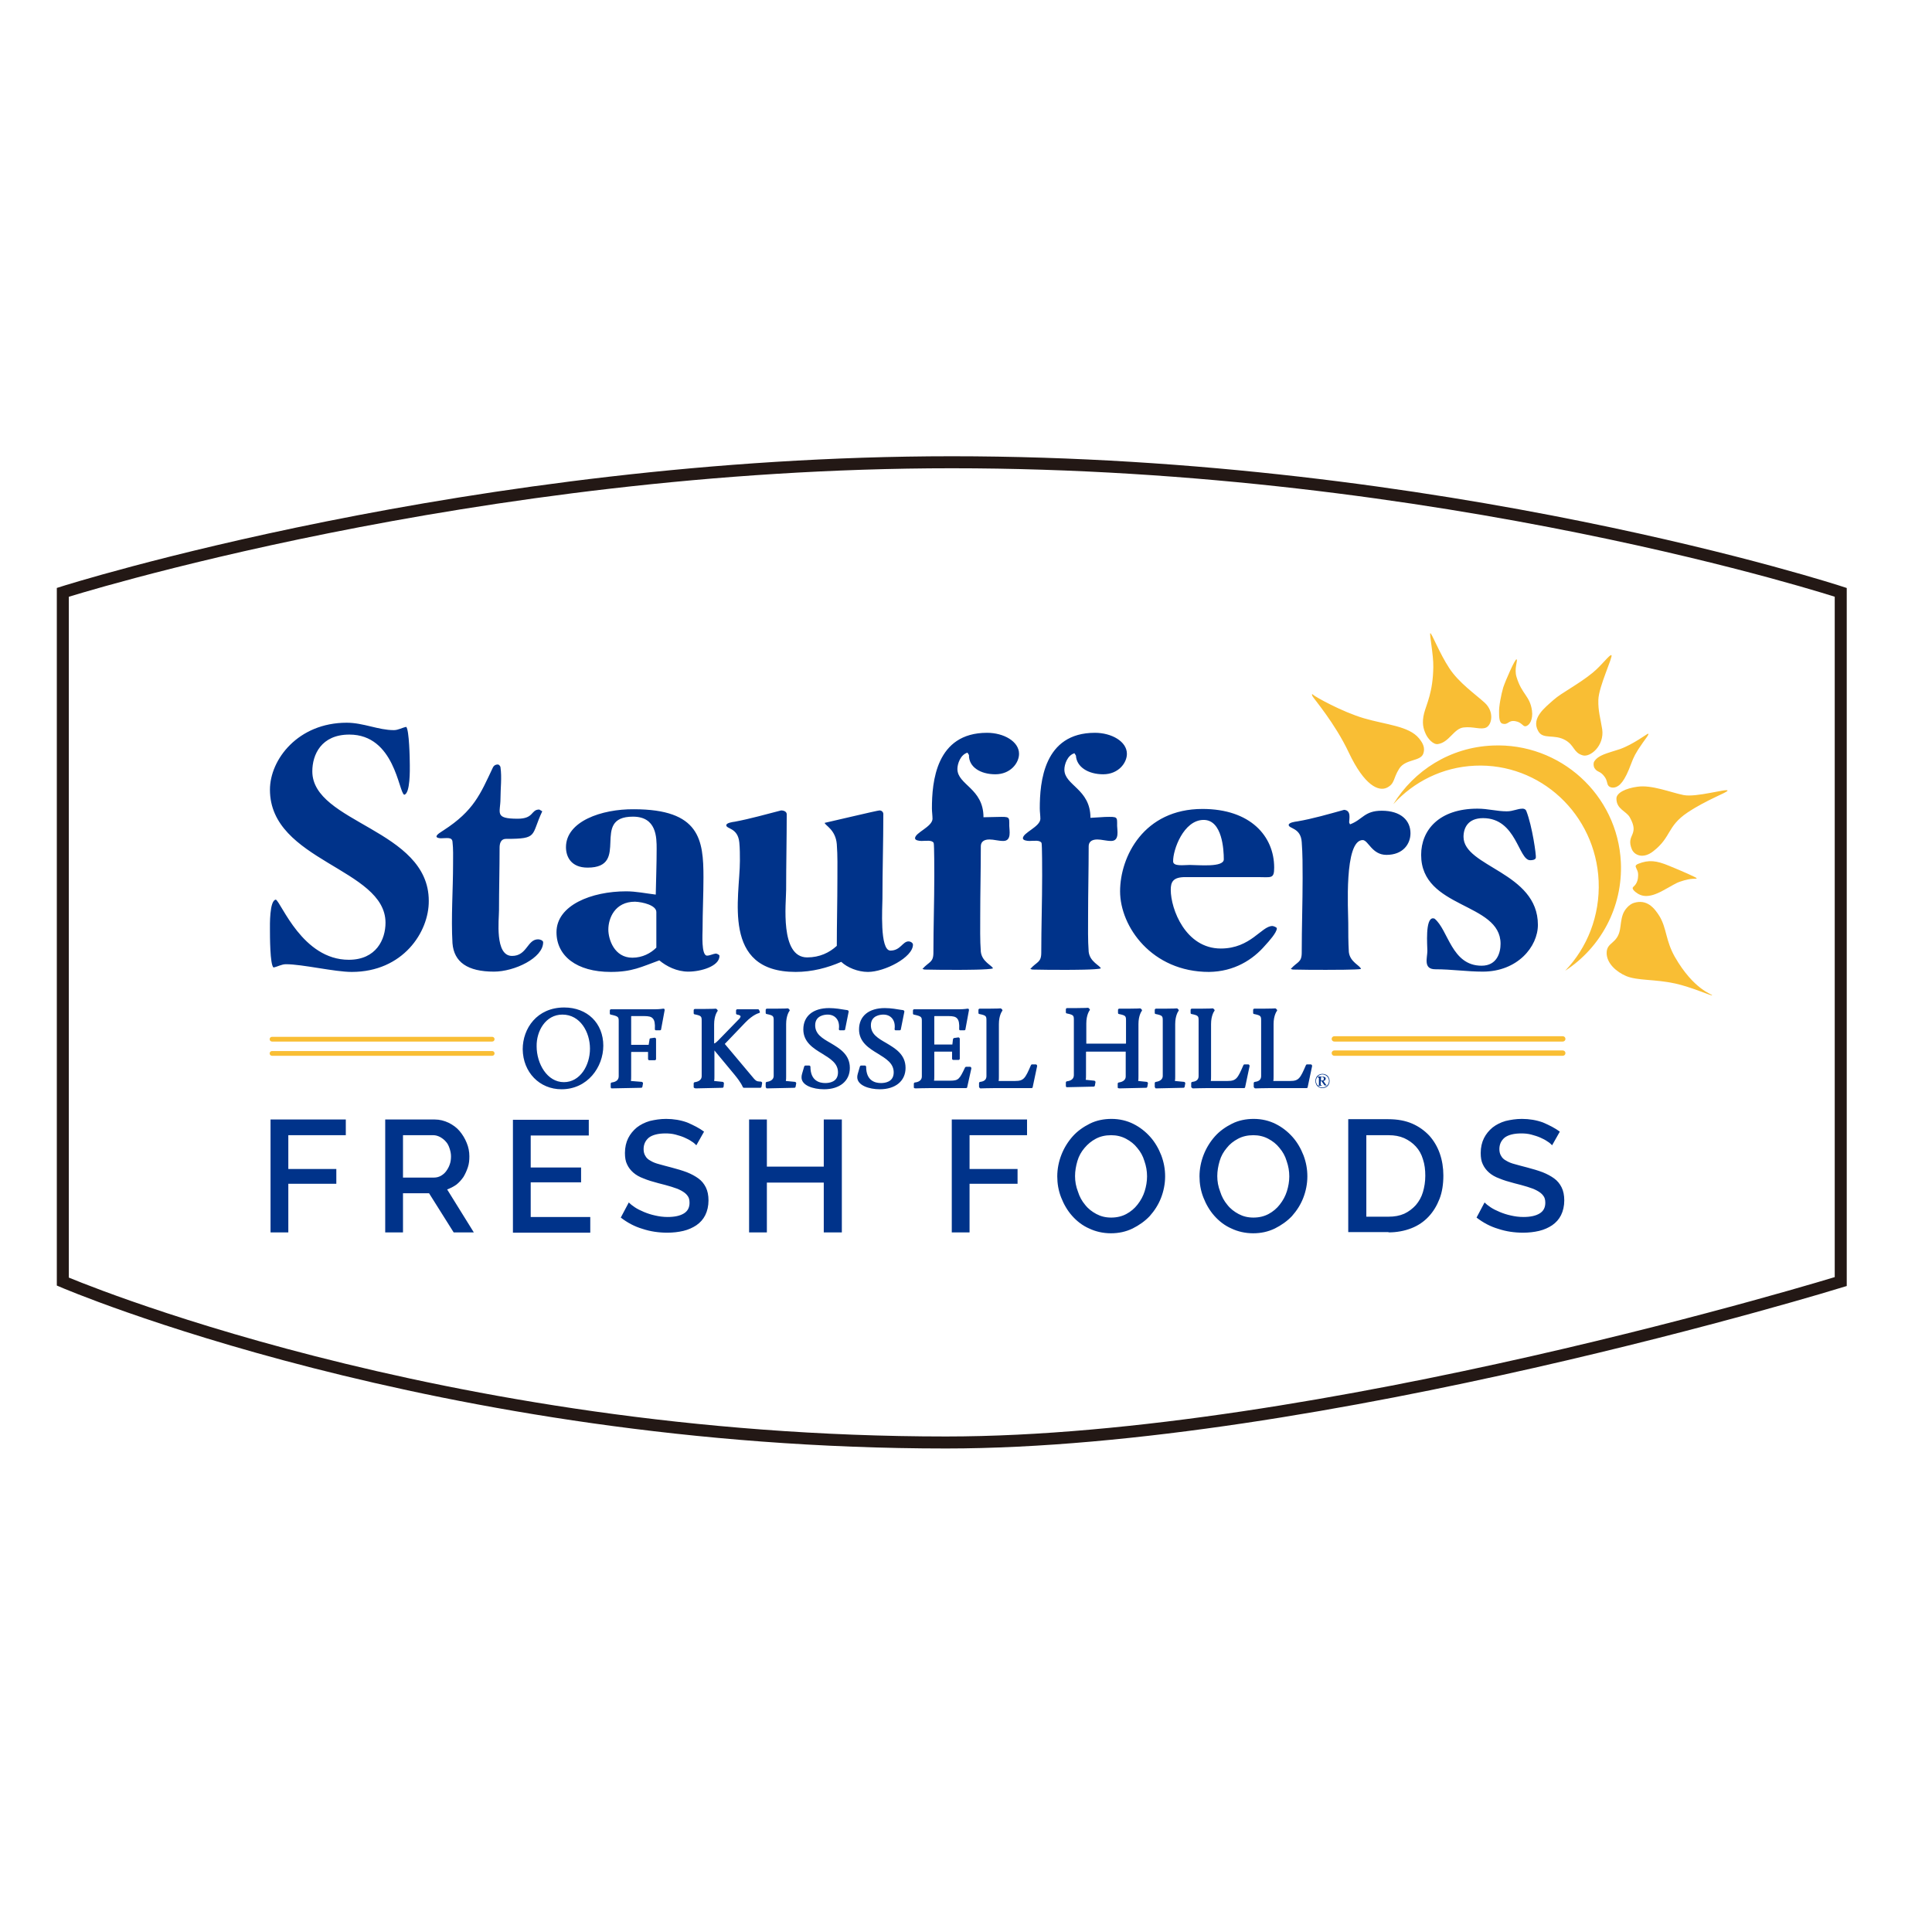 <?xml version="1.0" encoding="utf-8"?>
<!-- Generator: Adobe Illustrator 19.0.0, SVG Export Plug-In . SVG Version: 6.00 Build 0)  -->
<svg version="1.1" id="layer" xmlns="http://www.w3.org/2000/svg" xmlns:xlink="http://www.w3.org/1999/xlink" x="0px" y="0px"
	 viewBox="-153 -46 652 652" style="enable-background:new -153 -46 652 652;" xml:space="preserve">
<style type="text/css">
	.st0{fill:none;stroke:#231815;stroke-width:4.052;}
	.st1{fill:#F9BE34;}
	.st2{fill:#00338A;}
</style>
<path class="st0" d="M-131.8,153.9v232.6c0,0,126.4,54.3,298.1,54.3c125.4,0,301.9-54.3,301.9-54.3V153.9c0,0-134-43.9-300-43.9
	C6.4,110-131.8,153.9-131.8,153.9z"/>
<path class="st1" d="M315.1,219.8c-2.8,1.4-7.6-0.6-12.9-11.8c-4.7-10-12-18.4-12.3-19.1c-0.3-0.7-0.1-0.8,0.3-0.4
	c0.4,0.5,9.6,5.7,17.1,7.9c7.5,2.2,15.2,2.6,18.6,6.8c1.4,1.7,2.1,3.3,1.4,5.2c-1,2.6-6,1.7-8.1,5
	C317.1,216.7,317.8,218.4,315.1,219.8 M371.4,190.1c-2.9,2.6-7.8,6.2-5.3,10.6c1.6,3,5.4,0.9,9.2,3.1c3.1,1.8,2.7,4.2,5.8,5.1
	c2.5,0.8,7.4-3.2,6.6-8.8c-0.6-3.8-1.4-6.1-1.3-9.9c0.1-4.5,5.1-14.8,4.4-15.1c-0.6-0.3-3.2,3.4-6.4,6
	C379.6,185,374,187.8,371.4,190.1 M328.2,201.8c0.6,1.3,2.4,3.6,4.1,3.3c3.8-0.6,5.3-5.2,8.6-5.6c3.3-0.4,5.9,0.9,7.7,0
	c1.9-1,2.7-5.3-0.5-8.3c-3.3-3-8.8-6.8-12-11.7c-3.3-5-6-12-6.4-11.8c-0.4,0.1,1.1,7.3,1,11.4c-0.1,8.5-2.3,12.5-3.1,15.6
	C326.8,197.9,327.3,199.9,328.2,201.8 M352.9,194.4c0,1.3,0,3.5,1.1,3.8c2.1,0.6,1.9-1.3,4.5-0.8c2.1,0.4,2.4,1.8,3.3,1.7
	c1.4-0.2,2.6-2.3,2.2-5.3c-0.7-5-3.4-5.4-5.2-11.3c-0.9-2.8,0.5-5.7,0-6c-0.5-0.2-3.7,7.1-4.5,9.5
	C353.6,188.4,352.8,192.5,352.9,194.4 M392.5,223.5c0,3.6,3.3,4.2,4.5,6.3c3.5,6.2-1.4,5.7,0.7,10.8c0.9,2.1,3.9,3.3,7.2,0.7
	c6.2-4.8,4.6-8.4,11.6-13.1c6.6-4.4,13.6-6.8,13.5-7.4c-0.1-0.8-10.6,2.4-14.9,1.5c-4.4-0.9-10.7-3.5-15.5-2.8
	C395.8,220,392.5,221.5,392.5,223.5 M399.9,245.5c-0.5,0.2-1,0.5-0.9,1c0.3,1,1,1.5,0.8,3.4c-0.1,1.7-0.8,2.7-1.6,3.4
	c-0.6,0.5,0.2,1.3,0.7,1.7c2,1.6,4.4,2.2,9.2-0.4c3.2-1.7,4.4-2.6,6-3.1c4-1.4,5.3-0.7,5.5-1.1c0.1-0.2-5.1-2.5-9.3-4.2
	C406,244.4,403.4,244.1,399.9,245.5 M385,211c-0.3,0.5-0.3,1.5,0.1,2.2c0.9,1.4,1.5,0.9,2.8,2.2c1.3,1.4,1.3,2.2,1.6,3.2
	c0.3,1,1.3,1.2,1.8,1.2c1.5,0,3.3-1,5.4-6.1c1.3-3.2,1.4-4,3.1-6.7c2.4-3.7,3.9-5.2,3.4-5.4c-0.2-0.1-5,3.6-9.5,5.2
	C389.1,208.3,386.4,208.8,385,211 M398.4,258.7c-1.6,0.5-3.1,2.2-3.7,3.8c-0.7,1.9-0.7,3.7-1,5.2c-0.9,4.9-4.5,4.2-4.5,7.9
	c0,3.5,3.3,6.4,6.6,7.8c3.9,1.6,9.6,1,16.5,2.5c5.5,1.2,12.4,4.3,12.5,4c0.1-0.4-6.1-1.7-12.6-13c-3.1-5.5-2.7-9.5-5.1-13.6
	C405.2,260.2,402.7,257.4,398.4,258.7 M350.7,205.6c-14.3,0.6-26.5,8.4-33.5,19.8c6.9-7.6,16.6-12.5,27.5-13
	c22.1-1,40.8,16.4,41.8,38.9c0.5,11.8-3.9,22.6-11.3,30.3c11.9-7.7,19.5-21.4,18.8-36.6C392.9,222.2,373.5,204.6,350.7,205.6
	 M13.1,305.5c0.5,0,0.8-0.4,0.8-0.8c0-0.5-0.4-0.8-0.8-0.8h-74.3c-0.5,0-0.8,0.4-0.8,0.8c0,0.5,0.4,0.8,0.8,0.8H13.1 M13.1,310.3
	c0.5,0,0.8-0.4,0.8-0.8c0-0.5-0.4-0.8-0.8-0.8h-74.3c-0.5,0-0.8,0.4-0.8,0.8c0,0.5,0.4,0.8,0.8,0.8H13.1 M374.4,305.5
	c0.5,0,0.9-0.4,0.9-0.9c0-0.5-0.4-0.9-0.9-0.9h-77.1c-0.5,0-0.9,0.4-0.9,0.9c0,0.5,0.4,0.9,0.9,0.9H374.4 M374.4,310.3
	c0.5,0,0.9-0.4,0.9-0.9c0-0.5-0.4-0.9-0.9-0.9h-77.1c-0.5,0-0.9,0.4-0.9,0.9c0,0.5,0.4,0.9,0.9,0.9H374.4"/>
<path class="st2" d="M-34.3,282c-5.8,0-16.6-2.6-22.2-2.6c-1.5,0-2.7,0.8-4.2,1.1c-1.2-0.9-1.2-10.7-1.2-12.8c0-1.3-0.2-9.9,2-10.1
	c1.9,1.1,9,20.3,24.6,20.3c9.3,0,12.4-6.9,12.4-12.5c0-18.4-39-20.7-39-44.9c0-10.2,9.5-22.6,25.9-22.6c5.6,0,10.7,2.5,15.9,2.5
	c1.5,0,2.7-0.8,4.2-1.1c1,1.1,1.2,10.7,1.2,12.9c0,1.2,0.2,9.7-1.9,10c-1.9-0.9-3.2-20.3-18.5-20.3c-9.5,0-12.5,6.8-12.5,12.4
	c0,17.5,39.3,19.5,39.3,43.7C-8.2,268.5-17,282-34.3,282 M13.7,281.9c6.9,0,16.6-4.6,16.6-9.9c0-0.6-1-1-1.7-1
	c-3.7,0-3.7,5.6-8.8,5.6c-5.9,0-4.4-12.3-4.4-15.4c0-7,0.2-14.1,0.2-21.1c0-1.1,0.2-3,2.2-3c11,0,8.3-1.1,12.2-9.3l-1-0.6
	c-2.9,0-1.7,3.1-7.3,3.1c-8,0-5.8-2-5.8-6.8c0-3.4,0.5-7.1,0-10.6c0-0.2-0.4-0.9-0.9-0.9c-1,0-1.5,0.6-1.7,1.1
	c-4.2,8.9-6.4,14.5-16.6,21.1c-0.7,0.5-2.4,1.4-2.4,2.1c0,0.5,1.2,0.6,1.5,0.6c1.9,0,3.7-0.5,3.9,1.1c0.3,2.5,0.2,5.1,0.2,7.5
	c0,8.9-0.7,17.9-0.2,26.8C0.2,278.7,4.8,281.9,13.7,281.9 M79.3,281.9c4.2,0,10.5-1.8,10.5-5.3c0-0.4-0.7-0.7-1.2-0.8
	c-1,0.1-2,0.7-3,0.7c-2,0-1.5-7.6-1.5-8.9c0-5.8,0.3-11.6,0.3-17.5c0-12.7-1.2-23-23.5-23C50,227,38,231.2,38,239.9
	c0,3.2,1.7,6.9,7.3,6.9c14.7,0,0.7-17.2,15.3-17.2c8,0,8,7,8,10.9c0,5.1-0.2,10.3-0.3,15.4c-3.4-0.4-6.6-1.1-10-1.1
	c-11.7,0-23.5,4.7-23.5,13.8c0,8,6.8,13.4,18.3,13.4c7.3,0,10.3-1.7,16.4-3.9C71.9,280.1,75.4,281.9,79.3,281.9 M68.5,261.8v12
	c-1.9,1.9-4.7,3.4-8.1,3.4c-6.1,0-8.1-6.2-8.1-9.5c0-3.8,2.2-9.4,9-9.4C63.9,258.4,68.5,259.5,68.5,261.8 M139.9,282
	c5.6,0,15.2-4.9,15.2-9.2c0-0.6-0.8-1.1-1.5-1.1c-2,0-2.7,3.1-6.1,3.1c-3.7,0-2.7-14.8-2.7-17.5c0-9.5,0.3-19.1,0.3-28.6
	c0-0.6-0.5-1.2-1.3-1.2c-0.7,0-18.3,4.2-18.5,4.2c0.2,0.9,3.7,2.3,4.1,7.2c0.3,3.9,0.2,7.8,0.2,11.8c0,7.5-0.2,15-0.2,22.5
	c-2.5,2.3-5.8,3.9-10,3.9c-9.3,0-7.1-18.5-7.1-22.8c0-8.6,0.2-17.1,0.2-25.5c0-0.8-0.8-1.3-1.9-1.3c-5.1,1.3-10.3,2.8-15.6,3.8
	c-0.8,0.1-2.9,0.4-2.9,1.2c0,1.3,3.9,0.8,4.4,5.8c0.2,2,0.2,4.2,0.2,6.2c0,12.2-6.4,37.5,18.8,37.5c5.6,0,10.8-1.4,15.4-3.4
	C132.9,280.5,136.5,282,139.9,282 M182.9,215.3c5.1,0,8-3.8,8-6.9c0-4.2-5.2-7.1-10.8-7.1c-17.3,0-18.6,16.7-18.6,25.5
	c0,1.2,0.2,2.4,0.2,3.6c-0.2,2.7-5.9,4.6-5.9,6.5c0,0.7,1.4,0.9,2.2,0.9c1.4,0,3.6-0.4,4.1,0.7c0.2,0.7,0.2,9.6,0.2,11
	c0,8.7-0.3,17.3-0.3,26c0,3.4-1.5,3-3.7,5.5l0.7,0.2c3.7,0.1,7.5,0.1,11.2,0.1c1.7,0,10.7,0,11.9-0.5c-0.3-1-3.7-2.2-4.1-5.6
	c-0.3-4-0.2-8.2-0.2-12.1c0-7.8,0.2-15.7,0.2-23.5c0-1.3,0.8-2.3,2.9-2.3c1.5,0,3,0.5,4.7,0.5c2.9,0,2-3.7,2-5.1
	c0-3.1,0.3-3.1-4.1-3l-4.6,0.1c0-9.8-8.8-10.9-8.8-16.3c0-1.7,1-4.8,3.4-5.5l0.5,0.8C173.9,212.8,177.8,215.3,182.9,215.3
	 M219.3,215.3c5.1,0,8-3.8,8-6.9c0-4.2-5.2-7.1-10.8-7.1c-17.3,0-18.6,16.7-18.6,25.5c0,1.2,0.2,2.4,0.2,3.6
	c-0.2,2.7-5.9,4.6-5.9,6.5c0,0.7,1.4,0.9,2.2,0.9c1.4,0,3.6-0.4,4.1,0.7c0.2,0.7,0.2,9.6,0.2,11c0,8.7-0.3,17.3-0.3,26
	c0,3.4-1.5,3-3.7,5.5l0.7,0.2c3.7,0.1,7.5,0.1,11.2,0.1c1.7,0,10.7,0,11.9-0.5c-0.3-1-3.7-2.2-4.1-5.6c-0.3-4-0.2-8.2-0.2-12.1
	c0-7.8,0.2-15.7,0.2-23.5c0-1.3,0.8-2.3,2.9-2.3c1.5,0,3,0.5,4.7,0.5c2.9,0,2-3.7,2-5.1c0-3.1,0.3-3.1-4.1-3L215,230
	c0-9.8-8.8-10.9-8.8-16.3c0-1.7,1-4.8,3.4-5.5l0.5,0.8C210.3,212.8,214.2,215.3,219.3,215.3 M274,273c1.2-1.3,3.9-4.3,3.9-5.7
	c0-0.4-1.2-0.8-1.5-0.8c-3.7,0-7.3,7.6-17.4,7.6c-11.9,0-16.9-13.3-16.9-19.8c0-2.6,0.7-4.3,4.9-4.3h24.4c4.6,0,5.6,0.7,5.6-3.2
	c0-10.6-8-19.8-24.2-19.8c-19.8,0-27.8,16.1-27.8,27.8c0,11.9,10.7,27.2,30,27.2C263.5,281.9,269.8,277.9,274,273 M253.2,230.7
	c6.3,0,6.8,10.1,6.8,13.3c0,2.8-8.5,1.9-11.5,1.9c-1.9,0-5.6,0.6-5.6-1.2C242.8,240.9,246.4,230.7,253.2,230.7 M314.9,242.5
	c5.6,0,8.1-3.7,8.1-7.3c0-4.3-3.2-7.6-9.7-7.6c-5.9,0-6.4,3-10.7,4.6c0-0.1-0.3-0.5-0.3-0.7c0-1.1,0.8-4-1.7-4.2
	c-5.1,1.4-10.5,3-15.8,3.9c-0.8,0.1-2.9,0.4-2.9,1.2c0,1.3,4.1,0.9,4.4,5.8c0.3,3.9,0.3,8.1,0.3,12.1c0,8.4-0.3,16.7-0.3,25.2
	c0,3.4-1.5,3-3.7,5.5l0.7,0.2c3.7,0.1,7.6,0.1,11.3,0.1c1.5,0,10.7,0,11.7-0.3c-0.3-1.2-3.7-2.3-4.1-5.7c-0.2-3.3-0.2-6.7-0.2-9.9
	c0-3.8-1.5-27.9,4.9-27.9C308.8,237.6,310,242.5,314.9,242.5 M347.4,281.9c11.7,0,18.6-8.4,18.6-15.8c0-17.8-25.1-19.5-25.1-29.7
	c0-3,1.5-6.3,6.6-6.3c11.3,0,11.9,14.2,15.9,14.2c0.7,0,1.7-0.1,1.9-0.8c0.2-0.7-1.2-10.7-3.2-15.8c-0.3-0.8-1.2-0.8-1.2-0.8
	c-1.9,0-3.2,0.9-5.4,0.9c-3.4,0-6.3-0.9-9.9-0.9c-12.9,0-19,7.2-19,15.6c0,18.3,26.8,15.9,26.8,30c0,3-1.2,7.4-6.4,7.4
	c-10.2,0-11.2-12.1-15.9-15.9c-0.2,0-0.3-0.1-0.5-0.1c-2.7,0-1.9,9.3-1.9,11c0,2.3-1.5,6.2,2.7,6.2
	C336.9,281.1,342,281.9,347.4,281.9 M81.8,321.3l9-0.2c0.2,0,0.4-0.2,0.4-0.4l0.1-1.1c0-0.1,0-0.2-0.1-0.3c-0.1-0.1-0.2-0.2-0.3-0.2
	l-2.9-0.3c0.1-0.4,0.1-0.9,0.1-1.6v-8.7l6.8,8.2c2.3,2.8,2.7,4,2.7,4c0,0.1,0.1,0.1,0.1,0.2l0.1,0.1c0.1,0.1,0.2,0.1,0.3,0.1h5.5
	c0.2,0,0.4-0.2,0.4-0.4l0.2-1.2c0-0.1,0-0.2-0.1-0.3c-0.1-0.1-0.2-0.1-0.3-0.2l-0.4,0c-1.1-0.1-1.3-0.1-2.9-2.1l-8.9-10.6l6.9-7.2
	c2.7-2.8,4.6-3.2,4.6-3.2c0.1,0,0.2-0.1,0.3-0.2c0.1-0.1,0.1-0.2,0-0.3l-0.2-0.5c-0.1-0.2-0.2-0.3-0.4-0.3h-7
	c-0.2,0-0.4,0.2-0.4,0.4v1c0,0.2,0.2,0.4,0.4,0.4c0.6,0.1,1,0.3,1.1,0.5c0.1,0.2-0.1,0.5-0.3,0.8l-7.3,7.5c-0.4,0.4-0.9,0.8-1.1,0.9
	h-0.2v-6.4c0-3,1.1-4.4,1.1-4.4c0.1-0.1,0.1-0.2,0.1-0.3c0-0.1-0.1-0.2-0.2-0.3l-0.2-0.2c-0.1-0.1-0.2-0.1-0.3-0.1
	c0,0-0.9,0.1-4.1,0.1h-2.9c-0.2,0-0.4,0.2-0.4,0.4v1c0,0.2,0.1,0.4,0.3,0.4c2.4,0.5,2.4,0.7,2.4,2.4v18.5c0,1.1-0.9,1.8-2.3,2
	c-0.2,0-0.4,0.2-0.4,0.4v1.2c0,0.1,0,0.2,0.1,0.3C81.6,321.3,81.7,321.3,81.8,321.3L81.8,321.3z M105.9,321.3l9.2-0.2
	c0.2,0,0.4-0.2,0.4-0.4l0.2-1.1c0-0.1,0-0.2-0.1-0.3c-0.1-0.1-0.2-0.2-0.3-0.2l-3.1-0.3c0.1-0.4,0.1-0.9,0.1-1.6v-17.6
	c0-3,1.1-4.4,1.1-4.4c0.1-0.1,0.1-0.2,0.1-0.3c0-0.1-0.1-0.2-0.2-0.3l-0.2-0.2c-0.1-0.1-0.2-0.1-0.3-0.1c0,0-0.9,0.1-4.1,0.1h-2.9
	c-0.2,0-0.4,0.2-0.4,0.4v1c0,0.2,0.1,0.4,0.3,0.4c2.4,0.5,2.4,0.7,2.4,2.4v18.5c0,1.1-0.9,1.8-2.3,2c-0.2,0-0.4,0.2-0.4,0.4v1.2
	c0,0.1,0,0.2,0.1,0.3C105.6,321.3,105.7,321.3,105.9,321.3L105.9,321.3z M125.1,321.6c5.3,0,8.7-2.8,8.7-7.2c0-4.6-3.5-6.6-6.5-8.4
	c-2.8-1.6-5.2-3-5.2-6c0-3.3,3.2-3.6,4.2-3.6c1.2,0,2.2,0.4,2.9,1.2c0.8,0.9,1.1,2.2,0.9,3.7c0,0.1,0,0.2,0.1,0.3
	c0.1,0.1,0.2,0.1,0.3,0.1h1.3c0.2,0,0.4-0.1,0.4-0.3l1.2-6c0-0.1,0-0.2-0.1-0.3c-0.1-0.1-0.2-0.2-0.3-0.2c-0.2,0-0.4-0.1-0.7-0.1
	c-1.2-0.2-3.4-0.6-5.5-0.6c-5.4,0-8.7,2.7-8.7,7.2c0,4.3,3.4,6.4,6.4,8.2c2.7,1.7,5.3,3.2,5.3,6.3c0,3.3-3,3.6-4.3,3.6
	c-1.9,0-5-0.7-5-5.5c0-0.2-0.2-0.4-0.4-0.4h-1.3c-0.2,0-0.3,0.1-0.4,0.3c-0.7,2.4-0.9,2.9-0.9,3.6
	C117.4,320.3,121.4,321.6,125.1,321.6 M143.9,321.6c5.3,0,8.7-2.8,8.7-7.2c0-4.6-3.5-6.6-6.5-8.4c-2.8-1.6-5.2-3-5.2-6
	c0-3.3,3.2-3.6,4.2-3.6c1.2,0,2.2,0.4,2.9,1.2c0.8,0.9,1.1,2.2,0.9,3.7c0,0.1,0,0.2,0.1,0.3c0.1,0.1,0.2,0.1,0.3,0.1h1.3
	c0.2,0,0.4-0.1,0.4-0.3l1.2-6c0-0.1,0-0.2-0.1-0.3c-0.1-0.1-0.2-0.2-0.3-0.2c-0.2,0-0.4-0.1-0.7-0.1c-1.2-0.2-3.4-0.6-5.5-0.6
	c-5.4,0-8.7,2.7-8.7,7.2c0,4.3,3.4,6.4,6.4,8.2c2.7,1.7,5.3,3.2,5.3,6.3c0,3.3-3,3.6-4.3,3.6c-1.9,0-5-0.7-5-5.5
	c0-0.2-0.2-0.4-0.4-0.4h-1.3c-0.2,0-0.3,0.1-0.4,0.3c-0.7,2.4-0.9,2.9-0.9,3.6C136.3,320.3,140.3,321.6,143.9,321.6 M156,321.3
	c0,0,3.6-0.1,5.4-0.1h11.6c0.2,0,0.4-0.1,0.4-0.3l1.4-6.3c0-0.1,0-0.3-0.1-0.4c-0.1-0.1-0.2-0.2-0.3-0.2h-1.3
	c-0.2,0-0.3,0.1-0.4,0.2c-1.9,4-2.2,4.5-5.1,4.5h-5.4c0.1-0.4,0.1-1.1,0.1-1.7V309l0.1-0.1h5.9v2.4c0,0.2,0.2,0.4,0.4,0.4h1.8
	c0.2,0,0.4-0.2,0.4-0.4v-6.8c0-0.1-0.1-0.2-0.2-0.3s-0.2-0.1-0.3-0.1l-1.4,0.2c-0.2,0-0.3,0.2-0.4,0.4l-0.2,1.8h-6.1V297l0.1-0.1
	h4.7c1.5,0,2.4,0.2,2.9,0.8c0.6,0.6,0.8,1.8,0.7,3.6c0,0.1,0,0.2,0.1,0.3c0.1,0.1,0.2,0.1,0.3,0.1h1.3c0.2,0,0.4-0.1,0.4-0.3
	l1.2-6.5c0-0.1,0-0.3-0.1-0.4c-0.1-0.1-0.2-0.1-0.4-0.1c0,0-1.2,0.2-2.6,0.2h-15.4c-0.2,0-0.4,0.2-0.4,0.4v1c0,0.2,0.1,0.4,0.3,0.4
	c2.7,0.6,2.7,0.8,2.7,2.4v18.5c0,1.4-1.3,1.9-2.3,2c-0.2,0-0.4,0.2-0.4,0.4v1.2c0,0.1,0,0.2,0.1,0.3
	C155.8,321.3,155.9,321.3,156,321.3L156,321.3z M177.9,321.3c0,0,3.4-0.1,5.2-0.1h12c0.2,0,0.4-0.1,0.4-0.3l1.5-7.1
	c0-0.1,0-0.3-0.1-0.4c-0.1-0.1-0.2-0.2-0.3-0.2h-1.3c-0.2,0-0.3,0.1-0.4,0.3c-1.9,4.4-2.4,5.3-5.3,5.3H184c0.1-0.4,0.1-1,0.1-1.7
	v-17.5c0-3,1.1-4.4,1.1-4.4c0.1-0.1,0.1-0.2,0.1-0.3c0-0.1-0.1-0.2-0.2-0.3l-0.2-0.2c-0.1-0.1-0.2-0.1-0.3-0.1c0,0-0.9,0.1-4.1,0.1
	h-2.9c-0.2,0-0.4,0.2-0.4,0.4v1c0,0.2,0.1,0.4,0.3,0.4c2.4,0.5,2.4,0.7,2.4,2.4v18.5c0,0.7-0.2,1.8-2.1,2c-0.2,0-0.4,0.2-0.4,0.4
	v1.2c0,0.1,0,0.2,0.1,0.3C177.7,321.3,177.8,321.3,177.9,321.3L177.9,321.3z M224.8,321.3l9-0.2c0.2,0,0.4-0.2,0.4-0.4l0.2-1.1
	c0-0.1,0-0.2-0.1-0.3c-0.1-0.1-0.2-0.2-0.3-0.2l-2.9-0.3c0.1-0.4,0.1-1,0.1-1.7v-17.5c0-3,1.1-4.4,1.1-4.4c0.1-0.1,0.1-0.2,0.1-0.3
	c0-0.1-0.1-0.2-0.2-0.3l-0.2-0.2c-0.1-0.1-0.2-0.1-0.3-0.1c0,0-0.9,0.1-4.1,0.1h-2.9c-0.2,0-0.4,0.2-0.4,0.4v1
	c0,0.2,0.1,0.4,0.3,0.4c2.4,0.5,2.4,0.7,2.4,2.4v7.5l-0.1,0.1h-13.3v-6.8c0-3,1.1-4.4,1.1-4.4c0.1-0.1,0.1-0.2,0.1-0.3
	c0-0.1-0.1-0.2-0.2-0.3l-0.2-0.2c-0.1-0.1-0.2-0.1-0.3-0.1c0,0-0.9,0.1-4.1,0.1h-2.9c-0.2,0-0.4,0.2-0.4,0.4v1
	c0,0.2,0.1,0.4,0.3,0.4c2.4,0.5,2.4,0.7,2.4,2.4v18.4c0,1.2-0.8,1.9-2.3,2.1c-0.2,0-0.4,0.2-0.4,0.4v1.2c0,0.1,0.1,0.2,0.1,0.3
	c0.1,0.1,0.2,0.1,0.3,0.1l9-0.2c0.2,0,0.4-0.2,0.4-0.4l0.2-1.1c0-0.1,0-0.2-0.1-0.3c-0.1-0.1-0.2-0.2-0.3-0.2l-2.9-0.3
	c0.1-0.4,0.1-1,0.1-1.7V309l0.1-0.1h13.3v8.4c0,1.1-0.9,1.8-2.3,2c-0.2,0-0.4,0.2-0.4,0.4v1.2c0,0.1,0,0.2,0.1,0.3
	C224.6,321.3,224.7,321.3,224.8,321.3L224.8,321.3z M237.2,321.3l9.2-0.2c0.2,0,0.4-0.2,0.4-0.4l0.2-1.1c0-0.1,0-0.2-0.1-0.3
	c-0.1-0.1-0.2-0.2-0.3-0.2l-3.1-0.3c0.1-0.4,0.1-0.9,0.1-1.6v-17.6c0-3,1.1-4.4,1.1-4.4c0.1-0.1,0.1-0.2,0.1-0.3
	c0-0.1-0.1-0.2-0.2-0.3l-0.2-0.2c-0.1-0.1-0.2-0.1-0.3-0.1c0,0-0.9,0.1-4.1,0.1h-2.9c-0.2,0-0.4,0.2-0.4,0.4v1
	c0,0.2,0.1,0.4,0.3,0.4c2.4,0.5,2.4,0.7,2.4,2.4v18.5c0,1.1-0.9,1.8-2.3,2c-0.2,0-0.4,0.2-0.4,0.4v1.2c0,0.1,0,0.2,0.1,0.3
	C236.9,321.3,237,321.3,237.2,321.3L237.2,321.3z M249.6,321.3c0,0,3.4-0.1,5.2-0.1h12c0.2,0,0.4-0.1,0.4-0.3l1.5-7.1
	c0-0.1,0-0.3-0.1-0.4c-0.1-0.1-0.2-0.2-0.3-0.2h-1.3c-0.2,0-0.3,0.1-0.4,0.3c-1.9,4.4-2.4,5.3-5.3,5.3h-5.7c0.1-0.4,0.1-1,0.1-1.7
	v-17.5c0-3,1.1-4.4,1.1-4.4c0.1-0.1,0.1-0.2,0.1-0.3c0-0.1-0.1-0.2-0.2-0.3l-0.2-0.2c-0.1-0.1-0.2-0.1-0.3-0.1c0,0-0.9,0.1-4.1,0.1
	h-2.9c-0.2,0-0.4,0.2-0.4,0.4v1c0,0.2,0.1,0.4,0.3,0.4c2.4,0.5,2.4,0.7,2.4,2.4v18.5c0,0.7-0.2,1.8-2.1,2c-0.2,0-0.4,0.2-0.4,0.4
	v1.2c0,0.1,0,0.2,0.1,0.3C249.4,321.3,249.5,321.3,249.6,321.3L249.6,321.3z M270.7,321.3c0,0,3.4-0.1,5.2-0.1h12
	c0.2,0,0.4-0.1,0.4-0.3l1.5-7.1c0-0.1,0-0.3-0.1-0.4c-0.1-0.1-0.2-0.2-0.3-0.2h-1.3c-0.2,0-0.3,0.1-0.4,0.3
	c-1.9,4.4-2.4,5.3-5.3,5.3h-5.7c0.1-0.4,0.1-1,0.1-1.7v-17.5c0-3,1.1-4.4,1.1-4.4c0.1-0.1,0.1-0.2,0.1-0.3c0-0.1-0.1-0.2-0.2-0.3
	l-0.2-0.2c-0.1-0.1-0.2-0.1-0.3-0.1c0,0-0.9,0.1-4.1,0.1h-2.9c-0.2,0-0.4,0.2-0.4,0.4v1c0,0.2,0.1,0.4,0.3,0.4
	c2.4,0.5,2.4,0.7,2.4,2.4v18.5c0,0.7-0.2,1.8-2.1,2c-0.2,0-0.4,0.2-0.4,0.4v1.2c0,0.1,0,0.2,0.1,0.3
	C270.4,321.3,270.6,321.3,270.7,321.3L270.7,321.3z M63.4,321.1c0.2,0,0.4-0.2,0.4-0.4l0.2-1.1c0-0.1,0-0.2-0.1-0.3
	c-0.1-0.1-0.2-0.1-0.3-0.2l-3.7-0.3c0.1-0.4,0.1-1,0.1-1.7v-8l0.1-0.1h5.6v2.4c0,0.2,0.2,0.4,0.4,0.4H68c0.2,0,0.4-0.2,0.4-0.4v-6.8
	c0-0.1-0.1-0.2-0.2-0.3c-0.1-0.1-0.2-0.1-0.3-0.1l-1.4,0.2c-0.2,0-0.3,0.2-0.3,0.4l-0.3,1.8h-5.9V297l0.1-0.1h4.3
	c1.5,0,2.4,0.2,2.9,0.8c0.6,0.6,0.8,1.8,0.7,3.6c0,0.1,0,0.2,0.1,0.3c0.1,0.1,0.2,0.1,0.3,0.1h1.3c0.2,0,0.4-0.1,0.4-0.3l1.2-6.5
	c0-0.1,0-0.3-0.1-0.4c-0.1-0.1-0.2-0.1-0.4-0.1c0,0-1.2,0.2-2.6,0.2h-15c-0.2,0-0.4,0.2-0.4,0.4v1c0,0.2,0.1,0.4,0.3,0.4
	c2.7,0.6,2.7,0.8,2.7,2.4v18.4c0,1.2-0.8,1.9-2.3,2.1c-0.2,0-0.4,0.2-0.4,0.4v1.2c0,0.1,0.1,0.2,0.1,0.3c0.1,0.1,0.2,0.1,0.3,0.1h0
	 M36.5,321.6c8.8,0,14.1-7.5,14.1-14.7c0-7.6-5.4-12.9-13.2-12.9c-9.2,0-14,7.1-14,14.1C23.5,315.9,29.1,321.6,36.5,321.6
	 M36.8,296.4c6,0,9.3,5.9,9.3,11.5c0,5.6-3.3,11.3-8.8,11.3c-5.7,0-9.2-6.3-9.2-12.1C28,302,31.1,296.4,36.8,296.4 M-55.7,369.9
	v-16.4h16.2v-5h-16.2v-11.4h19.4v-5.3h-25.4v38.1H-55.7z M-17,369.9v-13.2h8.8l8.3,13.2h6.8l-9-14.5c1.1-0.4,2.1-0.9,3.1-1.6
	c0.9-0.7,1.7-1.6,2.4-2.6c0.6-1,1.1-2.1,1.5-3.3c0.4-1.2,0.5-2.4,0.5-3.7c0-1.5-0.3-3.1-0.9-4.5c-0.6-1.5-1.4-2.8-2.4-4
	c-1-1.2-2.3-2.1-3.7-2.8c-1.5-0.7-3-1.1-4.7-1.1H-23v38.1H-17z M-17,337.1h10.2c0.8,0,1.5,0.2,2.3,0.6c0.7,0.4,1.4,0.9,1.9,1.5
	c0.6,0.6,1,1.4,1.3,2.3c0.3,0.9,0.5,1.8,0.5,2.7s-0.1,1.9-0.4,2.7c-0.3,0.9-0.7,1.6-1.2,2.3c-0.5,0.7-1.1,1.2-1.8,1.6
	s-1.5,0.6-2.3,0.6H-17V337.1z M26.1,364.6V353h17v-5h-17v-10.8h19.6v-5.3H20.1v38.1h26.1v-5.3H26.1z M84.6,335.9
	c-1.6-1.2-3.6-2.2-5.7-3.1c-2.2-0.8-4.6-1.2-7.1-1.2c-2,0-3.8,0.3-5.5,0.7c-1.7,0.5-3.1,1.2-4.4,2.2c-1.2,1-2.2,2.2-2.9,3.6
	c-0.7,1.4-1.1,3.1-1.1,5c0,1.5,0.2,2.8,0.7,3.8c0.5,1.1,1.2,2,2.1,2.8c0.9,0.8,2.1,1.5,3.5,2c1.4,0.6,3.1,1.1,5,1.6
	c1.6,0.4,3.1,0.8,4.4,1.2c1.3,0.4,2.4,0.8,3.3,1.3s1.6,1,2.1,1.7c0.5,0.6,0.7,1.4,0.7,2.4c0,1.6-0.6,2.8-1.9,3.6
	c-1.3,0.8-3.1,1.2-5.5,1.2c-1.5,0-2.9-0.2-4.2-0.5c-1.4-0.3-2.6-0.7-3.8-1.2c-1.2-0.5-2.2-1-3.1-1.6c-0.9-0.6-1.5-1.1-2-1.6
	l-2.7,5.1c2.2,1.7,4.6,3,7.3,3.8c2.7,0.9,5.5,1.3,8.4,1.3c1.9,0,3.7-0.2,5.4-0.6c1.7-0.4,3.2-1.1,4.4-1.9c1.3-0.9,2.3-2,3-3.4
	c0.7-1.4,1.1-3.1,1.1-5c0-1.7-0.3-3.2-0.9-4.4c-0.6-1.2-1.4-2.2-2.5-3c-1.1-0.8-2.4-1.5-3.9-2.1c-1.6-0.6-3.3-1.1-5.2-1.6
	c-1.6-0.4-3-0.8-4.1-1.1c-1.2-0.3-2.2-0.7-3-1.2c-0.8-0.4-1.4-1-1.7-1.6c-0.4-0.6-0.6-1.4-0.6-2.3c0-1.6,0.6-2.9,1.8-3.9
	c1.2-0.9,3.1-1.4,5.6-1.4c1.1,0,2.3,0.1,3.4,0.4c1.1,0.3,2.1,0.6,3,1c0.9,0.4,1.7,0.8,2.4,1.3c0.7,0.4,1.2,0.9,1.6,1.3L84.6,335.9z
	 M125,331.8v15.9h-19.2v-15.9h-6v38.1h6v-16.8H125v16.8h6.1v-38.1H125z M174.2,369.9v-16.4h16.2v-5h-16.2v-11.4h19.4v-5.3h-25.4
	v38.1H174.2z M221.9,370.2c2.6,0,5-0.5,7.3-1.6c2.2-1.1,4.2-2.5,5.8-4.2c1.6-1.8,2.9-3.8,3.8-6.1c0.9-2.3,1.4-4.8,1.4-7.3
	c0-2.4-0.4-4.7-1.3-7.1c-0.9-2.3-2.1-4.4-3.7-6.2c-1.6-1.8-3.5-3.3-5.7-4.4c-2.2-1.1-4.7-1.7-7.4-1.7c-2.6,0-5.1,0.5-7.3,1.6
	c-2.2,1.1-4.2,2.5-5.8,4.3c-1.6,1.8-2.9,3.9-3.8,6.2c-0.9,2.3-1.4,4.8-1.4,7.3c0,2.4,0.4,4.8,1.3,7.1c0.9,2.3,2.1,4.4,3.7,6.2
	c1.6,1.8,3.5,3.3,5.8,4.3C216.7,369.6,219.2,370.2,221.9,370.2 M209.8,350.9c0-1.7,0.3-3.4,0.8-5.1c0.5-1.7,1.3-3.1,2.4-4.4
	s2.3-2.3,3.8-3.1c1.5-0.8,3.2-1.2,5.2-1.2c1.8,0,3.5,0.4,5,1.2c1.5,0.8,2.8,1.8,3.8,3.1c1.1,1.3,1.9,2.7,2.4,4.4
	c0.6,1.7,0.9,3.4,0.9,5.2c0,1.7-0.3,3.4-0.8,5c-0.5,1.6-1.3,3.1-2.4,4.5c-1,1.3-2.3,2.4-3.8,3.2c-1.5,0.8-3.2,1.2-5.1,1.2
	c-1.9,0-3.5-0.4-5-1.2c-1.5-0.8-2.8-1.8-3.8-3.1c-1.1-1.3-1.9-2.8-2.4-4.4C210.1,354.4,209.8,352.7,209.8,350.9 M269.9,370.2
	c2.6,0,5-0.5,7.3-1.6c2.2-1.1,4.2-2.5,5.8-4.2c1.6-1.8,2.9-3.8,3.8-6.1c0.9-2.3,1.4-4.8,1.4-7.3c0-2.4-0.4-4.7-1.3-7.1
	c-0.9-2.3-2.1-4.4-3.7-6.2c-1.6-1.8-3.5-3.3-5.7-4.4c-2.2-1.1-4.7-1.7-7.4-1.7c-2.6,0-5.1,0.5-7.3,1.6c-2.2,1.1-4.2,2.5-5.8,4.3
	c-1.6,1.8-2.9,3.9-3.8,6.2c-0.9,2.3-1.4,4.8-1.4,7.3c0,2.4,0.4,4.8,1.3,7.1c0.9,2.3,2.1,4.4,3.7,6.2c1.6,1.8,3.5,3.3,5.8,4.3
	C264.7,369.6,267.2,370.2,269.9,370.2 M257.8,350.9c0-1.7,0.3-3.4,0.8-5.1c0.5-1.7,1.3-3.1,2.4-4.4c1-1.3,2.3-2.3,3.8-3.1
	c1.5-0.8,3.2-1.2,5.2-1.2c1.8,0,3.5,0.4,5,1.2c1.5,0.8,2.8,1.8,3.8,3.1c1.1,1.3,1.9,2.7,2.4,4.4c0.6,1.7,0.9,3.4,0.9,5.2
	c0,1.7-0.3,3.4-0.8,5c-0.5,1.6-1.3,3.1-2.4,4.5c-1,1.3-2.3,2.4-3.8,3.2c-1.5,0.8-3.2,1.2-5.1,1.2c-1.9,0-3.5-0.4-5-1.2
	c-1.5-0.8-2.8-1.8-3.8-3.1c-1.1-1.3-1.9-2.8-2.4-4.4C258.1,354.4,257.8,352.7,257.8,350.9 M315.6,369.9c2.8,0,5.4-0.5,7.7-1.4
	c2.3-0.9,4.2-2.2,5.8-3.9c1.6-1.7,2.8-3.7,3.7-6c0.9-2.3,1.3-5,1.3-7.9c0-2.6-0.4-5.1-1.2-7.4c-0.8-2.3-2-4.3-3.5-6
	c-1.6-1.7-3.5-3.1-5.8-4.1c-2.3-1-5-1.5-8.1-1.5h-13.5v38.1H315.6z M328,350.8c0,2-0.3,3.8-0.8,5.5c-0.5,1.7-1.3,3.1-2.4,4.4
	c-1.1,1.2-2.4,2.2-3.9,2.9c-1.6,0.7-3.3,1-5.3,1h-7.5v-27.5h7.5c2,0,3.7,0.3,5.3,1c1.5,0.7,2.8,1.6,3.9,2.8c1.1,1.2,1.9,2.6,2.4,4.3
	C327.8,347,328,348.8,328,350.8 M373.4,335.9c-1.6-1.2-3.6-2.2-5.7-3.1c-2.2-0.8-4.6-1.2-7.1-1.2c-2,0-3.8,0.3-5.5,0.7
	c-1.7,0.5-3.1,1.2-4.4,2.2c-1.2,1-2.2,2.2-2.9,3.6c-0.7,1.4-1.1,3.1-1.1,5c0,1.5,0.2,2.8,0.7,3.8c0.5,1.1,1.2,2,2.1,2.8
	c0.9,0.8,2.1,1.5,3.5,2c1.4,0.6,3.1,1.1,5,1.6c1.6,0.4,3.1,0.8,4.4,1.2c1.3,0.4,2.4,0.8,3.3,1.3c0.9,0.5,1.6,1,2.1,1.7
	c0.5,0.6,0.7,1.4,0.7,2.4c0,1.6-0.6,2.8-1.9,3.6c-1.3,0.8-3.1,1.2-5.5,1.2c-1.5,0-2.9-0.2-4.2-0.5c-1.4-0.3-2.6-0.7-3.8-1.2
	c-1.2-0.5-2.2-1-3.1-1.6c-0.9-0.6-1.5-1.1-2-1.6l-2.7,5.1c2.2,1.7,4.6,3,7.3,3.8c2.7,0.9,5.5,1.3,8.4,1.3c1.9,0,3.7-0.2,5.4-0.6
	c1.7-0.4,3.2-1.1,4.4-1.9c1.3-0.9,2.3-2,3-3.4c0.7-1.4,1.1-3.1,1.1-5c0-1.7-0.3-3.2-0.9-4.4c-0.6-1.2-1.4-2.2-2.5-3
	c-1.1-0.8-2.4-1.5-3.9-2.1c-1.6-0.6-3.3-1.1-5.2-1.6c-1.6-0.4-3-0.8-4.1-1.1c-1.2-0.3-2.2-0.7-3-1.2c-0.8-0.4-1.4-1-1.7-1.6
	c-0.4-0.6-0.6-1.4-0.6-2.3c0-1.6,0.6-2.9,1.8-3.9c1.2-0.9,3.1-1.4,5.6-1.4c1.1,0,2.3,0.1,3.4,0.4c1.1,0.3,2.1,0.6,3,1
	c0.9,0.4,1.7,0.8,2.4,1.3c0.7,0.4,1.2,0.9,1.6,1.3L373.4,335.9z"/>
<path class="st2" d="M293.3,316.4c0.4,0,0.8,0.1,1.2,0.3c0.4,0.2,0.7,0.5,0.9,0.9c0.2,0.4,0.3,0.8,0.3,1.2s-0.1,0.8-0.3,1.2
	c-0.2,0.4-0.5,0.7-0.9,0.9c-0.4,0.2-0.8,0.3-1.2,0.3s-0.8-0.1-1.2-0.3c-0.4-0.2-0.7-0.5-0.9-0.9c-0.2-0.4-0.3-0.8-0.3-1.2
	s0.1-0.8,0.3-1.2c0.2-0.4,0.5-0.7,0.9-0.9C292.5,316.5,292.9,316.4,293.3,316.4 M293.3,316.6c-0.4,0-0.7,0.1-1.1,0.3
	c-0.4,0.2-0.6,0.5-0.8,0.8c-0.2,0.4-0.3,0.7-0.3,1.1s0.1,0.7,0.3,1.1c0.2,0.4,0.5,0.6,0.8,0.8c0.3,0.2,0.7,0.3,1.1,0.3
	s0.7-0.1,1.1-0.3c0.4-0.2,0.6-0.5,0.8-0.8c0.2-0.4,0.3-0.7,0.3-1.1s-0.1-0.7-0.3-1.1c-0.2-0.4-0.5-0.6-0.8-0.8
	C294,316.7,293.7,316.6,293.3,316.6 M292,317.3h1.3c0.3,0,0.6,0.1,0.8,0.2c0.2,0.1,0.3,0.3,0.3,0.5c0,0.2-0.1,0.3-0.2,0.5
	s-0.3,0.2-0.6,0.3l0.7,1c0.1,0.1,0.2,0.2,0.2,0.3c0,0,0.1,0,0.2,0.1v0.1H294l-1-1.4h-0.3v1.1c0,0.1,0,0.1,0.1,0.2
	c0.1,0,0.2,0.1,0.3,0.1v0.1h-1.3v-0.1c0.1,0,0.2,0,0.2,0c0.1,0,0.1-0.1,0.1-0.1c0,0,0-0.1,0-0.3v-1.8c0-0.2,0-0.3,0-0.3
	c0-0.1-0.1-0.1-0.1-0.1c0,0-0.1,0-0.2,0V317.3z M292.8,318.7h0.1c0.3,0,0.5-0.1,0.7-0.2c0.1-0.1,0.2-0.3,0.2-0.4
	c0-0.2-0.1-0.3-0.2-0.5c-0.1-0.1-0.3-0.2-0.5-0.2c-0.1,0-0.2,0-0.3,0.1V318.7z"/>
</svg>

